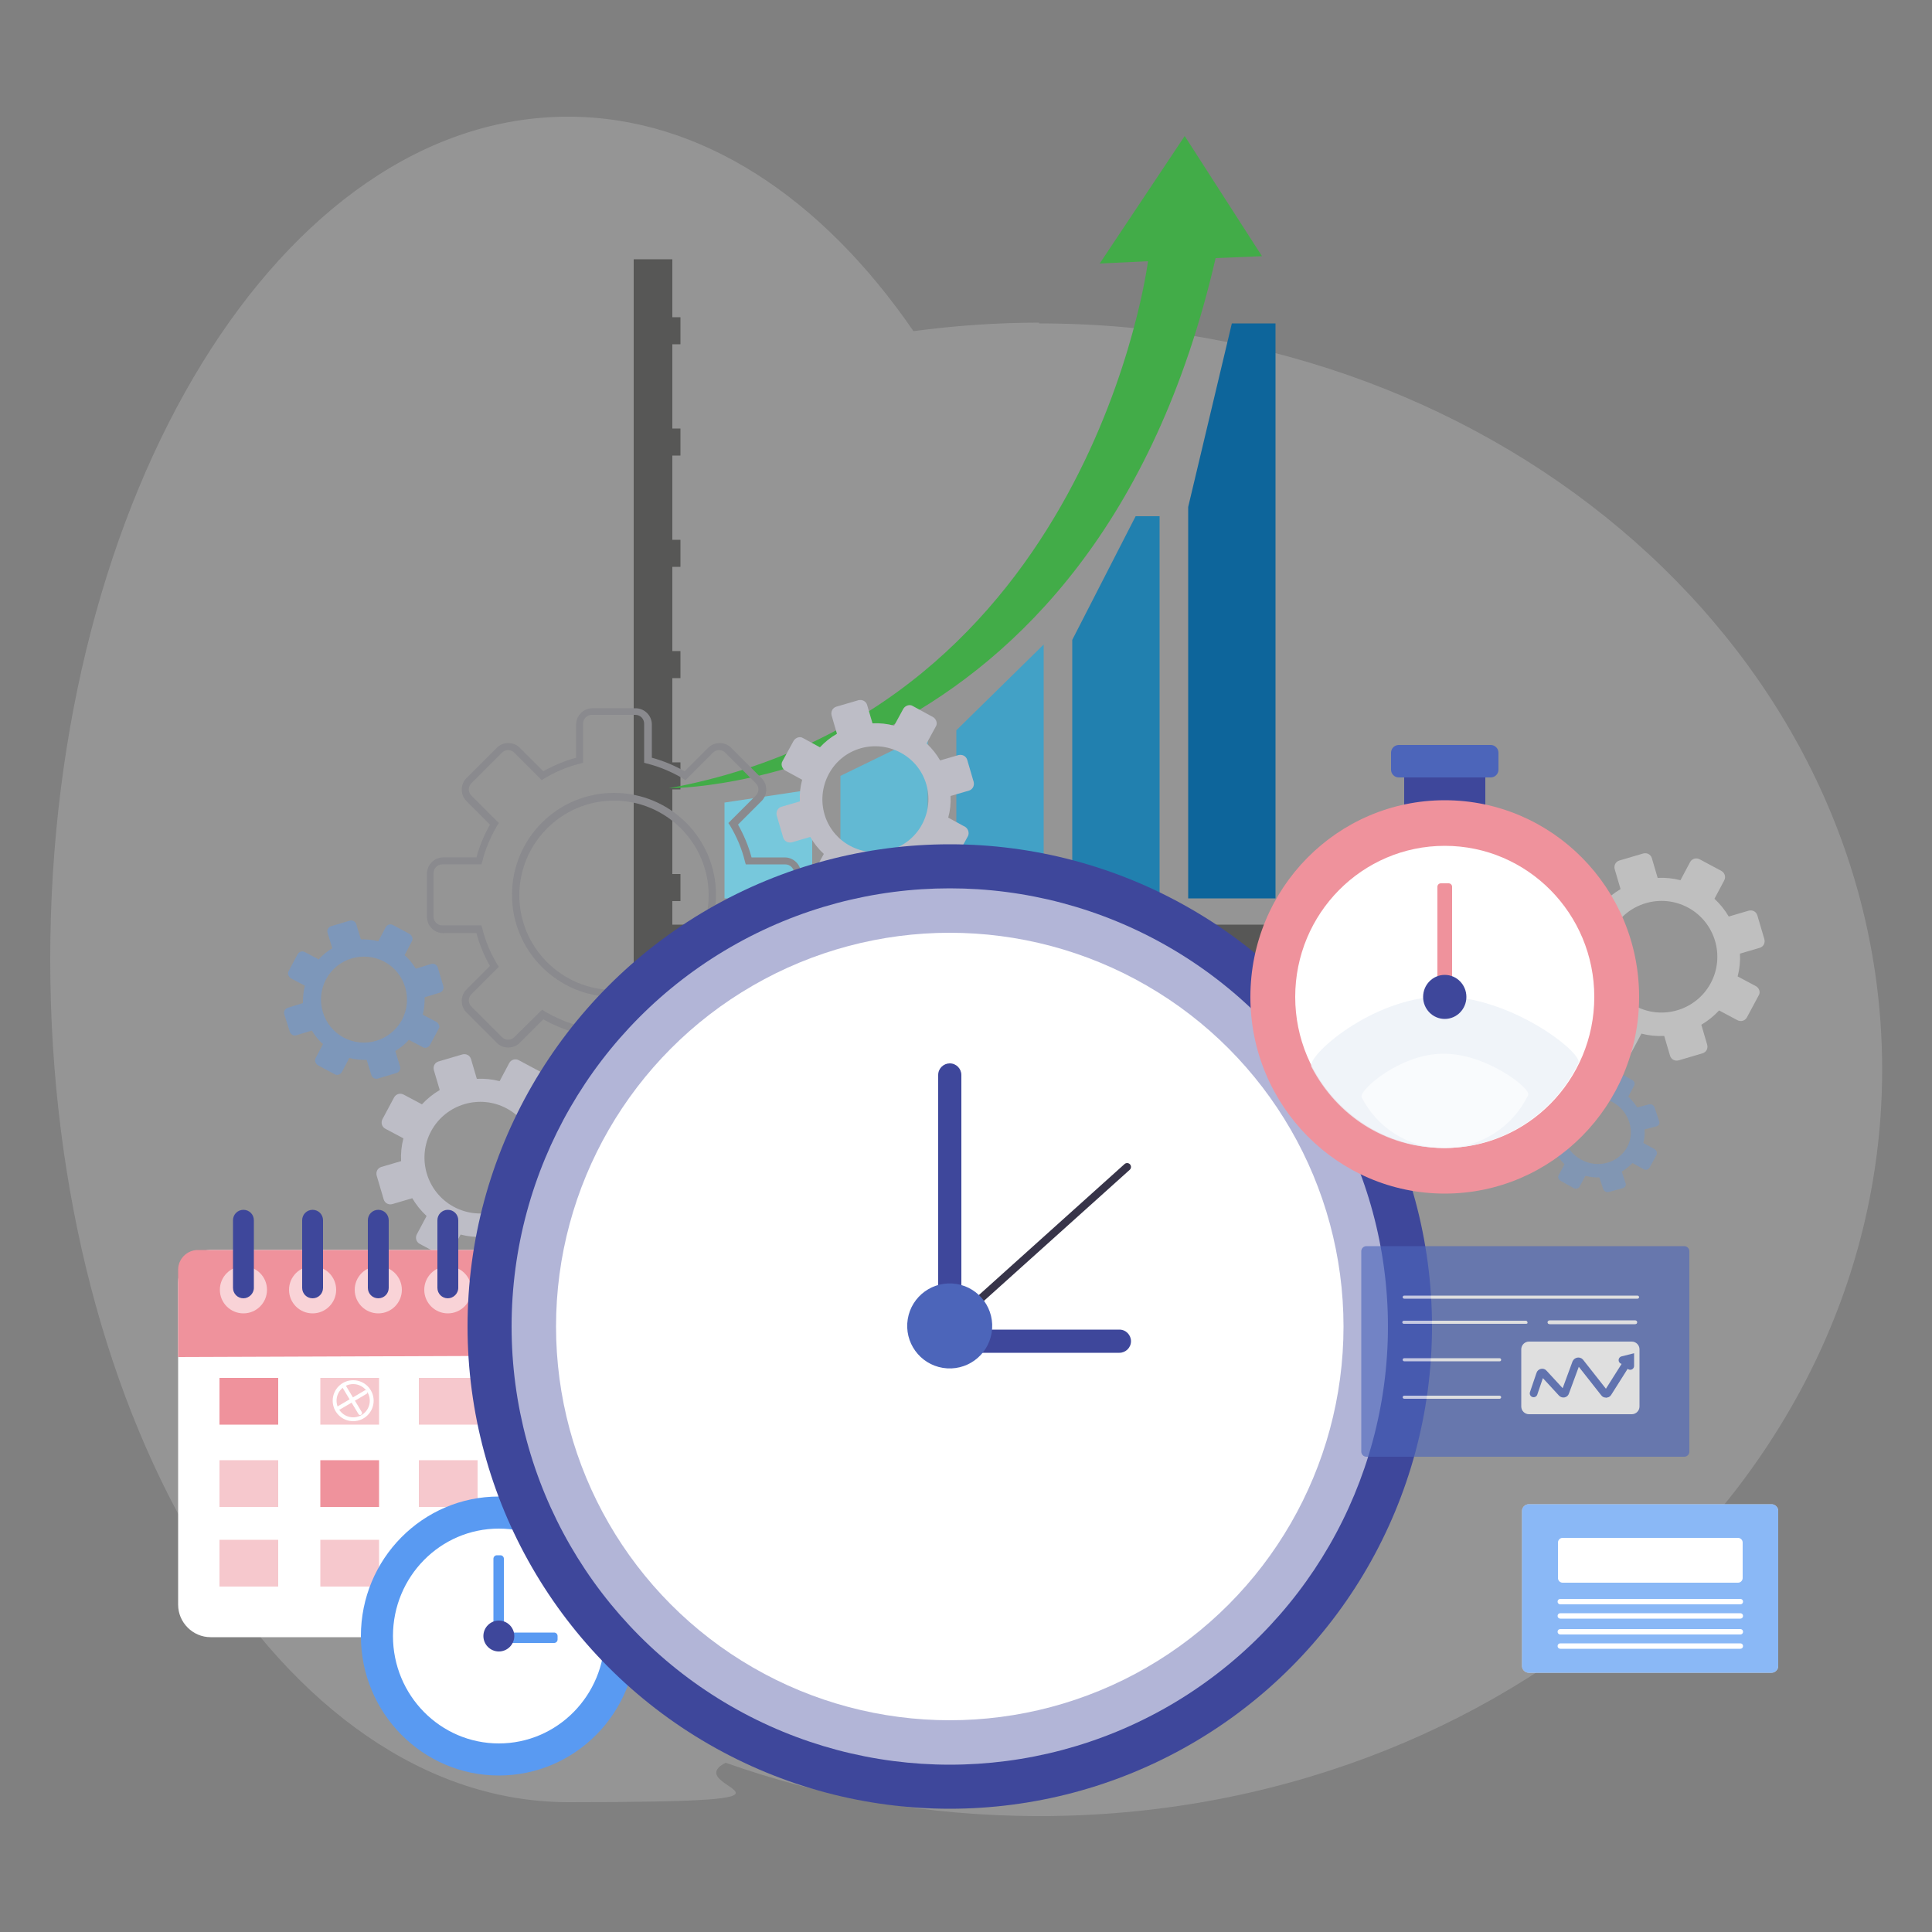 <?xml version="1.0" encoding="UTF-8"?>
<svg id="OBJECTS" xmlns="http://www.w3.org/2000/svg" version="1.1" viewBox="0 0 500 500">
  <rect x="0" y="0" width="500" height="500" fill="#808080" stroke="none"/>
  <!-- Generator: Adobe Illustrator 29.1.0, SVG Export Plug-In . SVG Version: 2.1.0 Build 142)  -->
  <defs>
    <style>
      .st0 {
        opacity: .6;
      }

      .st0, .st1, .st2, .st3, .st4, .st5, .st6, .st7, .st8, .st9 {
        isolation: isolate;
      }

      .st0, .st1, .st10, .st4 {
        fill: #fff;
      }

      .st11 {
        fill: #2180af;
      }

      .st1 {
        opacity: .6;
      }

      .st12 {
        opacity: .8;
      }

      .st13 {
        fill: #77c8dc;
      }

      .st2, .st7, .st14, .st9 {
        fill: #ef929c;
      }

      .st2, .st15 {
        opacity: .5;
      }

      .st16 {
        fill: #3e479b;
      }

      .st3 {
        fill: #ecf1f7;
        opacity: .8;
      }

      .st17 {
        fill: #575756;
      }

      .st18 {
        fill: #42a1c6;
      }

      .st4 {
        opacity: .4;
      }

      .st19 {
        stroke: #fff;
      }

      .st19, .st20, .st21, .st22 {
        fill: none;
        stroke-miterlimit: 10;
      }

      .st19, .st20, .st22 {
        stroke-linecap: round;
      }

      .st23 {
        fill: #bdbdc6;
      }

      .st5, .st24 {
        opacity: .4;
      }

      .st5, .st8, .st25 {
        fill: #599af2;
      }

      .st20 {
        stroke: #4c65ba;
      }

      .st20, .st22 {
        stroke-width: 2px;
      }

      .st26 {
        opacity: .9;
      }

      .st21 {
        stroke: #575756;
        stroke-width: 10px;
      }

      .st6 {
        fill: #ededed;
        opacity: .2;
      }

      .st27 {
        fill: #0d659b;
      }

      .st7 {
        opacity: .4;
      }

      .st28 {
        opacity: .4;
      }

      .st8 {
        opacity: .7;
      }

      .st29 {
        fill: #62b9d3;
      }

      .st22 {
        stroke: #373449;
      }

      .st30 {
        opacity: .7;
      }

      .st31 {
        fill: #8a8a8e;
      }

      .st32 {
        fill: #42ac48;
      }

      .st9 {
        opacity: .5;
      }

      .st33 {
        opacity: 1;
      }

      .st34 {
        fill: #4c65ba;
      }
    </style>
  </defs>
  <path class="st6" d="M268.9,83.5c-11.1,0-21.9.8-32.5,2.2-23.7-34.5-55-55.5-89.4-55.5-74,0-134,97.6-134,218.1s60.1,218.1,134.1,218.1,27.8-3.6,40.7-10.2c25.1,8.9,52.5,13.8,81.2,13.8,120.4,0,218.1-86.5,218.1-193.2s-97.7-193.1-218.2-193.1Z"/>
  <g>
    <rect class="st10" x="369.4" y="252.4" width="11.5" height="1.1"/>
    <rect class="st10" x="369.4" y="254.5" width="11.5" height="1.1"/>
    <rect class="st10" x="369.4" y="256.6" width="11.5" height="1.1"/>
  </g>
  <g>
    <rect class="st10" x="389.8" y="252.4" width="11.5" height="1.1"/>
    <rect class="st10" x="389.8" y="254.5" width="11.5" height="1.1"/>
    <rect class="st10" x="389.8" y="256.6" width="11.5" height="1.1"/>
  </g>
  <path class="st10" d="M375.2,245.2c-.9,0-1.6.7-1.6,1.6s.7,1.6,1.6,1.6,1.6-.7,1.6-1.6c-.1-.8-.8-1.6-1.6-1.6Z"/>
  <path class="st10" d="M396,245.3c-.9,0-1.6.7-1.6,1.6s.7,1.6,1.6,1.6,1.6-.7,1.6-1.6-.7-1.6-1.6-1.6Z"/>
  <rect class="st4" x="375" y="239.4" width=".3" height="7.4"/>
  <rect class="st4" x="395.8" y="238.4" width=".3" height="8.5"/>
  <g>
    <path class="st4" d="M375,230.5c-2.5,0-4.5,2-4.5,4.6s2,4.6,4.5,4.6,4.5-2,4.5-4.6-2-4.6-4.5-4.6Z"/>
    <path class="st10" d="M375,229.9c-2.8,0-5.1,2.3-5.1,5.2s2.3,5.2,5.1,5.2,5.1-2.3,5.1-5.2-2.2-5.2-5.1-5.2ZM375,239c-2.2,0-3.9-1.8-3.9-4s1.8-4,3.9-4,3.9,1.8,3.9,4-1.7,4-3.9,4Z"/>
  </g>
  <g>
    <ellipse class="st4" cx="396" cy="230.8" rx="7.5" ry="7.6"/>
    <path class="st10" d="M396,222.6c-4.5,0-8.1,3.7-8.1,8.2s3.6,8.2,8.1,8.2,8.1-3.7,8.1-8.2-3.6-8.2-8.1-8.2ZM396,237.7c-3.8,0-6.9-3.1-6.9-7s3.1-7,6.9-7,6.9,3.1,6.9,7-3.1,7-6.9,7Z"/>
  </g>
  <g>
    <rect class="st10" x="391.6" y="229.4" width="8.7" height=".9"/>
    <rect class="st10" x="391.6" y="231" width="8.7" height=".9"/>
    <rect class="st10" x="391.6" y="232.7" width="4.4" height=".9"/>
  </g>
  <g>
    <rect class="st10" x="373.1" y="234.3" width="4.1" height=".4"/>
    <rect class="st10" x="373.1" y="235.1" width="4.1" height=".4"/>
    <rect class="st10" x="373.1" y="235.9" width="2" height=".4"/>
  </g>
  <g>
    <g>
      <g>
        <polyline class="st21" points="346.3 244.3 169 244.3 169 67.1"/>
        <g>
          <rect class="st17" x="184" y="238.2" width="7" height="6.1"/>
          <rect class="st17" x="212.9" y="238.2" width="7" height="6.1"/>
          <rect class="st17" x="241.7" y="238.2" width="7" height="6.1"/>
          <rect class="st17" x="270.5" y="238.2" width="7" height="6.1"/>
          <rect class="st17" x="299.3" y="238.2" width="7" height="6.1"/>
          <rect class="st17" x="328.1" y="238.2" width="7" height="6.1"/>
        </g>
        <g>
          <rect class="st17" x="170" y="226.2" width="6.1" height="7"/>
          <rect class="st17" x="170" y="197.3" width="6.1" height="7"/>
          <rect class="st17" x="170" y="168.5" width="6.1" height="7"/>
          <rect class="st17" x="170" y="139.7" width="6.1" height="7"/>
          <rect class="st17" x="170" y="110.9" width="6.1" height="7"/>
          <rect class="st17" x="170" y="82.1" width="6.1" height="7"/>
        </g>
      </g>
      <polygon class="st13" points="210.2 232.5 187.5 232.5 187.5 207.7 210.2 204.3 210.2 232.5"/>
      <polygon class="st29" points="240.1 232.5 217.5 232.5 217.5 200.8 240.1 189.8 240.1 232.5"/>
      <polygon class="st18" points="270.1 232.5 247.5 232.5 247.5 189 270.1 166.8 270.1 232.5"/>
      <polygon class="st11" points="277.5 165.6 277.5 232.5 300.1 232.5 300.1 133.6 293.9 133.6 277.5 165.6"/>
      <polygon class="st27" points="307.5 131.2 307.5 232.5 330.1 232.5 330.1 83.7 318.8 83.7 307.5 131.2"/>
    </g>
    <path class="st32" d="M173.1,204s109.7.8,141.5-137.2l12-.5-20-31.1-22,33,12.5-.6s-14.6,116.1-124,136.4Z"/>
  </g>
  <g>
    <path class="st31" d="M164.5,280.1h-11.2c-2.3,0-4.2-1.9-4.2-4.2v-8.6c-3-.8-5.8-2-8.5-3.5l-6.1,6.1c-1.6,1.6-4.3,1.6-5.9,0l-7.9-7.9c-1.6-1.6-1.6-4.3,0-5.9l6.1-6.1c-1.5-2.7-2.7-5.5-3.5-8.5h-8.6c-2.3,0-4.2-1.9-4.2-4.2v-11.2c0-2.3,1.9-4.2,4.2-4.2h8.6c.8-3,2-5.8,3.5-8.5l-6.1-6.1c-1.6-1.6-1.6-4.3,0-5.9l7.9-7.9c1.6-1.6,4.3-1.6,5.9,0l6.1,6.1c2.7-1.5,5.5-2.7,8.5-3.5v-8.6c0-2.3,1.9-4.2,4.2-4.2h11.2c2.3,0,4.2,1.9,4.2,4.2v8.6c3,.8,5.8,2,8.5,3.5l6.1-6.1c1.6-1.6,4.3-1.6,5.9,0l7.9,7.9c1.6,1.6,1.6,4.3,0,5.9l-6.1,6.1c1.5,2.7,2.7,5.5,3.5,8.5h8.6c2.3,0,4.2,1.9,4.2,4.2v11.2c0,2.3-1.9,4.2-4.2,4.2h-8.6c-.8,3-2,5.8-3.5,8.5l6.1,6.1c1.6,1.6,1.6,4.3,0,5.9l-7.9,7.9c-1.6,1.6-4.3,1.6-5.9,0l-6.1-6.1c-2.7,1.5-5.5,2.7-8.5,3.5v8.6c0,2.3-1.9,4.2-4.2,4.2ZM140.3,261.3l.6.4c2.9,1.7,6.1,3.1,9.4,3.9l.7.2v10.1c0,1.3,1,2.3,2.3,2.3h11.2c1.3,0,2.3-1,2.3-2.3v-10.1l.7-.2c3.3-.8,6.4-2.1,9.4-3.9l.6-.4,7.1,7.1c.9.9,2.3.9,3.2,0l7.9-7.9c.9-.9.9-2.3,0-3.2l-7.1-7.1.4-.6c1.7-2.9,3.1-6.1,3.9-9.4l.2-.7h10.1c1.3,0,2.3-1,2.3-2.3v-11.2c0-1.3-1-2.3-2.3-2.3h-10.2l-.2-.7c-.8-3.3-2.1-6.4-3.9-9.4l-.4-.6,7.1-7.1c.9-.9.9-2.3,0-3.2l-7.9-7.9c-.9-.9-2.3-.9-3.2,0l-7.1,7.1-.6-.4c-2.9-1.7-6.1-3.1-9.4-3.9l-.7-.2v-10.1c0-1.3-1-2.3-2.3-2.3h-11.2c-1.3,0-2.3,1-2.3,2.3v10.1l-.7.2c-3.3.8-6.4,2.1-9.4,3.9l-.6.4-7.1-7.1c-.9-.9-2.3-.9-3.2,0l-7.9,7.9c-.9.9-.9,2.3,0,3.2l7.1,7.1-.4.6c-1.7,2.9-3.1,6.1-3.9,9.4l-.2.7h-10.1c-1.3,0-2.3,1-2.3,2.3v11.2c0,1.3,1,2.3,2.3,2.3h10.1l.2.7c.8,3.3,2.1,6.4,3.9,9.4l.4.6-7.1,7.1c-.9.9-.9,2.3,0,3.2l7.9,7.9c.9.9,2.3.9,3.2,0l7.2-7.1ZM158.9,258c-14.5,0-26.4-11.8-26.4-26.4s11.8-26.4,26.4-26.4,26.4,11.8,26.4,26.4-11.9,26.4-26.4,26.4ZM158.9,207.2c-13.5,0-24.5,11-24.5,24.5s11,24.5,24.5,24.5,24.5-11,24.5-24.5-11-24.5-24.5-24.5Z"/>
    <path class="st23" d="M148.8,307.2l-4.7-2.5c.5-1.9.7-3.9.6-5.9l5.1-1.5c1-.3,1.5-1.3,1.2-2.3l-1.8-6.1c-.3-1-1.3-1.5-2.3-1.2l-5.1,1.5c-1-1.7-2.2-3.2-3.7-4.6l2.5-4.7c.5-.9.2-2-.7-2.5l-5.6-3c-.9-.5-2-.2-2.5.7l-2.5,4.7c-1.9-.5-3.9-.7-5.9-.6l-1.5-5.1c-.3-1-1.3-1.5-2.3-1.2l-6.1,1.8c-1,.3-1.5,1.3-1.2,2.3l1.5,5.1c-1.7,1-3.2,2.2-4.6,3.7l-4.7-2.5c-.9-.5-2-.2-2.5.7l-3,5.6c-.5.9-.2,2,.7,2.5l4.7,2.5c-.5,1.9-.7,3.9-.6,5.9l-5.1,1.5c-1,.3-1.5,1.3-1.2,2.3l1.8,6.1c.3,1,1.3,1.5,2.3,1.2l5.1-1.5c1,1.7,2.2,3.2,3.7,4.6l-2.5,4.7c-.5.9-.2,2,.7,2.5l5.6,3c.9.5,2,.2,2.5-.7l2.5-4.7c1.9.5,3.9.7,5.9.6l1.5,5.1c.3,1,1.3,1.5,2.3,1.2l6.1-1.8c1-.3,1.5-1.3,1.2-2.3l-1.5-5.1c1.7-1,3.2-2.2,4.6-3.7l4.7,2.5c.9.5,2,.2,2.5-.7l3-5.6c.5-.9.2-2-.7-2.5ZM117.4,312.3c-7-3.8-9.6-12.6-5.8-19.6,3.8-7,12.6-9.6,19.6-5.8,7,3.8,9.6,12.6,5.8,19.6s-12.6,9.6-19.6,5.8Z"/>
    <g class="st28">
      <path class="st25" d="M113,264.5l-3.6-1.9c.4-1.5.5-3,.5-4.5l3.9-1.2c.7-.2,1.2-1,.9-1.8l-1.4-4.7c-.2-.7-1-1.2-1.8-.9l-3.9,1.2c-.8-1.3-1.7-2.5-2.9-3.5l1.9-3.6c.4-.7,0-1.5-.6-1.9l-4.3-2.3c-.7-.4-1.5-.1-1.9.6l-1.9,3.6c-1.5-.4-3-.5-4.5-.5l-1.2-3.9c-.2-.7-1-1.2-1.8-.9l-4.7,1.4c-.7.2-1.2,1-.9,1.8l1.2,3.9c-1.3.8-2.5,1.7-3.5,2.9l-3.6-1.9c-.7-.4-1.5-.1-1.9.6l-2.3,4.3c-.4.7,0,1.5.6,1.9l3.6,1.9c-.4,1.5-.5,3-.5,4.5l-3.9,1.2c-.7.2-1.2,1-.9,1.8l1.4,4.4c.2.7,1,1.2,1.8.9l3.9-1.2c.8,1.3,1.7,2.5,2.9,3.5l-1.9,3.6c-.4.7,0,1.5.6,1.9l4.3,2.3c.7.4,1.5.1,1.9-.6l1.9-3.6c1.5.4,3,.5,4.5.5l1.2,3.9c.2.7,1,1.2,1.8.9l4.7-1.4c.7-.2,1.2-1,.9-1.8l-1.2-3.9c1.3-.8,2.5-1.7,3.5-2.9l3.6,1.9c.7.4,1.5.1,1.9-.6l2.3-4.3c.3-.3,0-1.2-.6-1.6ZM88.9,268.5c-5.4-2.9-7.4-9.7-4.5-15.1s9.7-7.4,15.1-4.5,7.4,9.7,4.5,15.1c-3,5.4-9.7,7.4-15.1,4.5Z"/>
    </g>
    <path class="st23" d="M249.8,214l-4.4-2.4c.5-1.8.7-3.7.6-5.6l4.8-1.4c.9-.3,1.4-1.2,1.2-2.2l-1.7-5.8c-.3-.9-1.2-1.4-2.2-1.2l-4.8,1.4c-.9-1.6-2.1-3.1-3.5-4.4l2.4-4.4c.5-.8.1-1.9-.7-2.4l-5.3-2.9c-.8-.5-1.9-.1-2.4.7l-2.4,4.4c-1.8-.5-3.7-.7-5.6-.6l-1.4-4.8c-.3-.9-1.2-1.4-2.2-1.2l-5.8,1.7c-.9.3-1.4,1.2-1.2,2.2l1.4,4.8c-1.6.9-3.1,2.1-4.4,3.5l-4.4-2.4c-.8-.5-1.9-.1-2.4.7l-2.9,5.3c-.5.8-.1,1.9.7,2.4l4.4,2.4c-.5,1.8-.7,3.7-.6,5.6l-4.8,1.4c-.9.3-1.4,1.2-1.2,2.2l1.7,5.8c.3.9,1.2,1.4,2.2,1.2l4.8-1.4c.9,1.6,2.1,3.1,3.5,4.4l-2.4,4.4c-.5.8-.1,1.9.7,2.4l5.3,2.9c.8.5,1.9.1,2.4-.7l2.4-4.4c1.8.5,3.7.7,5.6.6l1.4,4.8c.3.9,1.2,1.4,2.2,1.2l5.8-1.7c.9-.3,1.4-1.2,1.2-2.2l-1.4-4.8c1.6-.9,3.1-2.1,4.4-3.5l4.4,2.4c.8.5,1.9.1,2.4-.7l2.9-5.3c.4-.8.1-1.9-.7-2.4ZM220,218.9c-6.7-3.6-9.1-11.9-5.5-18.6,3.6-6.7,11.9-9.1,18.6-5.5,6.7,3.6,9.1,11.9,5.5,18.6-3.6,6.6-11.9,9.1-18.6,5.5Z"/>
  </g>
  <g>
    <g>
      <path class="st10" d="M175,423.7H54.5c-4.6,0-8.4-3.8-8.4-8.4v-83.4c0-4.6,3.8-8.4,8.4-8.4h120.5c4.6,0,8.4,3.8,8.4,8.4v83.4c0,4.7-3.8,8.4-8.4,8.4Z"/>
      <path class="st14" d="M46.1,351.2v-22.6c0-2.8,2.3-5.1,5.1-5.1h127.1c2.8,0,5.1,2.3,5.1,5.1v22.1l-137.3.5Z"/>
      <g>
        <rect class="st14" x="56.8" y="356.6" width="15.2" height="12.1"/>
        <rect class="st2" x="56.8" y="377.9" width="15.2" height="12.1"/>
        <rect class="st2" x="56.8" y="398.5" width="15.2" height="12.1"/>
      </g>
      <g>
        <rect class="st2" x="82.9" y="356.6" width="15.2" height="12.1"/>
        <rect class="st14" x="82.9" y="377.9" width="15.2" height="12.1"/>
        <rect class="st2" x="82.9" y="398.5" width="15.2" height="12.1"/>
      </g>
      <g class="st33">
        <rect class="st9" x="108.4" y="356.6" width="15.2" height="12.1"/>
        <rect class="st9" x="108.4" y="377.9" width="15.2" height="12.1"/>
        <rect class="st14" x="108.4" y="398.5" width="15.2" height="12.1"/>
      </g>
      <g class="st15">
        <rect class="st14" x="134.5" y="356.6" width="15.2" height="12.1"/>
        <rect class="st14" x="134.5" y="377.9" width="15.2" height="12.1"/>
        <rect class="st14" x="134.5" y="398.5" width="15.2" height="12.1"/>
      </g>
      <g>
        <rect class="st7" x="159.4" y="356.6" width="15.2" height="12.1"/>
        <rect class="st14" x="159.4" y="377.9" width="15.2" height="12.1"/>
        <rect class="st7" x="159.4" y="398.5" width="15.2" height="12.1"/>
      </g>
      <circle class="st19" cx="91.4" cy="362.5" r="4.8"/>
      <line class="st19" x1="89.1" y1="358.9" x2="93.2" y2="365.7"/>
      <line class="st19" x1="94.6" y1="360.3" x2="87.8" y2="364.3"/>
    </g>
    <g>
      <g>
        <circle class="st0" cx="63" cy="333.8" r="6.1"/>
        <path class="st16" d="M63,336h0c-1.5,0-2.7-1.2-2.7-2.7v-17.5c0-1.5,1.2-2.7,2.7-2.7h0c1.5,0,2.7,1.2,2.7,2.7v17.5c0,1.5-1.3,2.7-2.7,2.7Z"/>
      </g>
      <g>
        <circle class="st0" cx="80.9" cy="333.8" r="6.1"/>
        <path class="st16" d="M80.9,336h0c-1.5,0-2.7-1.2-2.7-2.7v-17.5c0-1.5,1.2-2.7,2.7-2.7h0c1.5,0,2.7,1.2,2.7,2.7v17.5c0,1.5-1.2,2.7-2.7,2.7Z"/>
      </g>
      <g>
        <circle class="st0" cx="97.9" cy="333.8" r="6.1"/>
        <path class="st16" d="M97.9,336h0c-1.5,0-2.7-1.2-2.7-2.7v-17.5c0-1.5,1.2-2.7,2.7-2.7h0c1.5,0,2.7,1.2,2.7,2.7v17.5c0,1.5-1.2,2.7-2.7,2.7Z"/>
      </g>
      <g>
        <circle class="st0" cx="115.9" cy="333.8" r="6.1"/>
        <path class="st16" d="M115.9,336h0c-1.5,0-2.7-1.2-2.7-2.7v-17.5c0-1.5,1.2-2.7,2.7-2.7h0c1.5,0,2.7,1.2,2.7,2.7v17.5c0,1.5-1.3,2.7-2.7,2.7Z"/>
      </g>
      <g>
        <circle class="st0" cx="132.8" cy="333.8" r="6.1"/>
        <path class="st16" d="M132.8,336h0c-1.5,0-2.7-1.2-2.7-2.7v-17.5c0-1.5,1.2-2.7,2.7-2.7h0c1.5,0,2.7,1.2,2.7,2.7v17.5c0,1.5-1.2,2.7-2.7,2.7Z"/>
      </g>
      <g>
        <circle class="st0" cx="150.8" cy="333.8" r="6.1"/>
        <path class="st16" d="M150.8,336h0c-1.5,0-2.7-1.2-2.7-2.7v-17.5c0-1.5,1.2-2.7,2.7-2.7h0c1.5,0,2.7,1.2,2.7,2.7v17.5c-.1,1.5-1.3,2.7-2.7,2.7Z"/>
      </g>
      <g>
        <circle class="st0" cx="167.7" cy="333.8" r="6.1"/>
        <path class="st16" d="M167.7,336h0c-1.5,0-2.7-1.2-2.7-2.7v-17.5c0-1.5,1.2-2.7,2.7-2.7h0c1.5,0,2.7,1.2,2.7,2.7v17.5c0,1.5-1.2,2.7-2.7,2.7Z"/>
      </g>
    </g>
  </g>
  <g>
    <ellipse class="st25" cx="129.1" cy="423.4" rx="35.7" ry="36.1"/>
    <ellipse class="st10" cx="129.1" cy="423.4" rx="27.4" ry="27.8"/>
    <path class="st25" d="M129.5,421.4h-.9c-.5,0-.9-.4-.9-.9v-17.1c0-.5.4-.9.9-.9h.9c.5,0,.9.4.9.9v17.1c0,.5-.4.9-.9.9Z"/>
    <path class="st25" d="M129.2,424.3v-.9c0-.5.4-.9.9-.9h13.3c.5,0,.9.4.9.9v.9c0,.5-.4.9-.9.9h-13.3c-.5,0-.9-.4-.9-.9Z"/>
    <path class="st16" d="M133.1,423.4c0,2.2-1.8,4-4,4s-4-1.8-4-4,1.8-4,4-4,4,1.8,4,4Z"/>
  </g>
  <circle class="st16" cx="245.8" cy="343.3" r="124.8"/>
  <circle class="st1" cx="245.8" cy="343.3" r="113.4"/>
  <circle class="st10" cx="245.8" cy="343.3" r="101.9"/>
  <g>
    <path class="st16" d="M245.8,344.9h0c-1.7,0-3-1.4-3-3v-63.7c0-1.7,1.4-3,3-3h0c1.7,0,3,1.4,3,3v63.7c0,1.6-1.4,3-3,3Z"/>
    <path class="st16" d="M242.7,347.1h0c0-1.7,1.4-3,3-3h44c1.7,0,3,1.4,3,3h0c0,1.7-1.4,3-3,3h-44c-1.6.1-3-1.3-3-3Z"/>
  </g>
  <line class="st22" x1="291.7" y1="302" x2="246.1" y2="343"/>
  <circle class="st34" cx="245.8" cy="343.3" r="11" transform="translate(-132.4 530.9) rotate(-80.8)"/>
  <g>
    <path class="st10" d="M395.6,432.9h62.9c.9,0,1.7-.8,1.7-1.7v-40.2c0-.9-.8-1.7-1.7-1.7h-62.9c-.9,0-1.7.8-1.7,1.7v40.2c0,.9.8,1.7,1.7,1.7Z"/>
    <path class="st8" d="M395.6,432.9h62.9c.9,0,1.7-.8,1.7-1.7v-40.2c0-.9-.8-1.7-1.7-1.7h-62.9c-.9,0-1.7.8-1.7,1.7v40.2c0,.9.8,1.7,1.7,1.7Z"/>
  </g>
  <path class="st10" d="M404.4,409.6h45.4c.7,0,1.2-.6,1.2-1.2v-9.2c0-.7-.6-1.2-1.2-1.2h-45.4c-.7,0-1.2.6-1.2,1.2v9.2c0,.6.5,1.2,1.2,1.2Z"/>
  <g>
    <path class="st10" d="M403.8,415.2h46.6c.4,0,.7-.3.7-.7h0c0-.4-.3-.7-.7-.7h-46.6c-.4,0-.7.3-.7.7h0c0,.4.3.7.7.7Z"/>
    <path class="st10" d="M403.8,418.9h46.6c.4,0,.7-.3.7-.7h0c0-.4-.3-.7-.7-.7h-46.6c-.4,0-.7.3-.7.7h0c0,.4.3.7.7.7Z"/>
    <path class="st10" d="M403.8,423h46.6c.4,0,.7-.3.7-.7h0c0-.4-.3-.7-.7-.7h-46.6c-.4,0-.7.3-.7.7h0c0,.4.3.7.7.7Z"/>
    <path class="st10" d="M403.8,426.7h46.6c.4,0,.7-.3.7-.7h0c0-.4-.3-.7-.7-.7h-46.6c-.4,0-.7.3-.7.7h0c0,.4.3.7.7.7Z"/>
  </g>
  <g class="st30">
    <g class="st26">
      <path class="st34" d="M435.9,377h-82.3c-.7,0-1.3-.6-1.3-1.3v-51.9c0-.7.6-1.3,1.3-1.3h82.3c.7,0,1.3.6,1.3,1.3v51.9c0,.7-.6,1.3-1.3,1.3Z"/>
    </g>
    <g>
      <path class="st10" d="M423.8,336.1h-60.4c-.2,0-.4-.2-.4-.4s.2-.4.4-.4h60.4c.2,0,.4.2.4.4,0,.2-.2.4-.4.4Z"/>
      <path class="st10" d="M388.1,352.3h-24.7c-.2,0-.4-.2-.4-.4s.2-.4.4-.4h24.7c.2,0,.4.2.4.4,0,.3-.2.4-.4.4Z"/>
      <path class="st10" d="M388.1,362h-24.7c-.2,0-.4-.2-.4-.4s.2-.4.4-.4h24.7c.2,0,.4.2.4.4s-.2.4-.4.4Z"/>
      <g>
        <path class="st10" d="M394.9,342.6h-31.6c-.2,0-.4-.2-.4-.4s.2-.4.4-.4h31.6c.2,0,.4.2.4.4.1.2,0,.4-.4.4Z"/>
        <path class="st10" d="M423.1,342.7h-22c-.4,0-.6-.2-.6-.5s.3-.5.6-.5h22c.4,0,.6.2.6.5,0,.3-.2.5-.6.5Z"/>
      </g>
    </g>
    <path class="st10" d="M422.3,366h-26.6c-1.1,0-2-.9-2-2v-14.8c0-1.1.9-2,2-2h26.6c1.1,0,2,.9,2,2v14.8c0,1.1-.9,2-2,2Z"/>
    <g>
      <path class="st20" d="M396.9,360.6l1.7-5c.1-.4.7-.5.9-.2l4.7,5.1c.3.3.8.2.9-.2l2.8-7.6c.2-.4.7-.5,1-.2l6.3,8c.2.3.7.3.9,0l5.5-8.7"/>
      <polyline class="st20" points="419.9 352 421.9 351.5 421.9 353.5"/>
    </g>
  </g>
  <g>
    <g class="st12">
      <path class="st5" d="M428.2,297.4l-2.9-1.6c.3-1.2.4-2.3.3-3.5l3.1-.8c.6-.2.9-.8.7-1.3l-1.2-3.6c-.2-.6-.8-.9-1.4-.8l-3.1.8c-.6-1-1.4-1.9-2.3-2.8l1.5-2.8c.3-.5.1-1.2-.5-1.5l-3.4-1.9c-.5-.3-1.2-.1-1.5.4l-1.5,2.8c-1.2-.3-2.4-.5-3.6-.4l-1-3c-.2-.6-.8-.9-1.4-.8l-3.7,1c-.6.2-.9.8-.7,1.3l1,3c-1,.6-1.9,1.3-2.8,2.2l-2.9-1.6c-.5-.3-1.2-.1-1.5.4l-1.8,3.3c-.3.5-.1,1.2.5,1.5l2.9,1.6c-.3,1.2-.4,2.3-.3,3.5l-3.1.8c-.6.2-.9.8-.7,1.3l1.2,3.6c.2.6.8.9,1.4.8l3.1-.8c.6,1,1.4,1.9,2.3,2.8l-1.5,2.8c-.3.5-.1,1.2.5,1.5l3.4,1.9c.5.3,1.2.1,1.5-.4l1.5-2.8c1.2.3,2.4.5,3.6.4l1,3c.2.6.8.9,1.4.8l3.7-1c.6-.2.9-.8.7-1.3l-1-3c1-.6,1.9-1.3,2.8-2.2l2.9,1.6c.5.3,1.2.1,1.5-.4l1.8-3.3c.3-.5,0-1.2-.5-1.5ZM409.2,300.1c-4.3-2.3-6-7.6-3.8-11.7s7.5-5.6,11.9-3.2c4.3,2.3,6,7.6,3.8,11.7-2.3,4.1-7.6,5.6-11.9,3.2Z"/>
    </g>
    <g class="st24">
      <path class="st10" d="M454.4,255.2l-4.7-2.5c.5-1.9.7-3.9.6-5.9l5.1-1.5c1-.3,1.5-1.3,1.2-2.3l-1.8-6.1c-.3-1-1.3-1.5-2.3-1.2l-5.1,1.5c-1-1.7-2.2-3.2-3.7-4.6l2.5-4.7c.5-.9.2-2-.7-2.5l-5.6-3c-.9-.5-2-.2-2.5.7l-2.5,4.7c-1.9-.5-3.9-.7-5.9-.6l-1.5-5.1c-.3-1-1.3-1.5-2.3-1.2l-6.1,1.8c-1,.3-1.5,1.3-1.2,2.3l1.5,5.1c-1.7,1-3.2,2.2-4.6,3.7l-4.7-2.5c-.9-.5-2-.2-2.5.7l-3,5.6c-.5.9-.2,2,.7,2.5l4.7,2.5c-.5,1.9-.7,3.9-.6,5.9l-5.1,1.5c-1,.3-1.5,1.3-1.2,2.3l1.8,6.1c.3,1,1.3,1.5,2.3,1.2l5.1-1.5c1,1.7,2.2,3.2,3.7,4.6l-2.5,4.7c-.5.9-.2,2,.7,2.5l5.6,3c.9.5,2,.2,2.5-.7l2.5-4.7c1.9.5,3.9.7,5.9.6l1.5,5.1c.3,1,1.3,1.5,2.3,1.2l6.1-1.8c1-.3,1.5-1.3,1.2-2.3l-1.5-5.1c1.7-1,3.2-2.2,4.6-3.7l4.7,2.5c.9.5,2,.2,2.5-.7l3-5.6c.6-.9.2-2-.7-2.5ZM423.1,260.3c-7-3.8-9.6-12.6-5.8-19.6,3.8-7,12.6-9.6,19.6-5.8s9.6,12.6,5.8,19.6c-3.8,7-12.6,9.6-19.6,5.8Z"/>
    </g>
    <rect class="st16" x="363.4" y="197.4" width="21" height="12.2"/>
    <path class="st34" d="M385.8,201.2h-23.8c-1.1,0-2-.9-2-2v-4.4c0-1.1.9-2,2-2h23.8c1.1,0,2,.9,2,2v4.4c0,1.1-.9,2-2,2Z"/>
    <ellipse class="st14" cx="373.9" cy="258" rx="50.3" ry="50.9"/>
    <ellipse class="st10" cx="373.9" cy="258" rx="38.7" ry="39.1"/>
    <path class="st3" d="M408.5,275.1c-6.3,13-19.5,22-34.8,22s-27.8-8.5-34.3-21c-1.4-2.7,15.6-17.9,33.5-18.2,18-.2,36.8,14.6,35.6,17.2Z"/>
    <path class="st1" d="M395.5,283.4c-3.9,8.1-12.2,13.7-21.7,13.7s-17.4-5.3-21.4-13.1c-.9-1.7,9.8-11.2,20.9-11.3,11.2-.2,23,9,22.2,10.7Z"/>
    <path class="st14" d="M374.9,255.2h-2c-.5,0-.9-.4-.9-.9v-24.8c0-.5.4-.9.9-.9h2c.5,0,.9.4.9.9v24.8c0,.5-.4.9-.9.9Z"/>
    <ellipse class="st16" cx="373.9" cy="258" rx="5.6" ry="5.7"/>
  </g>
</svg>